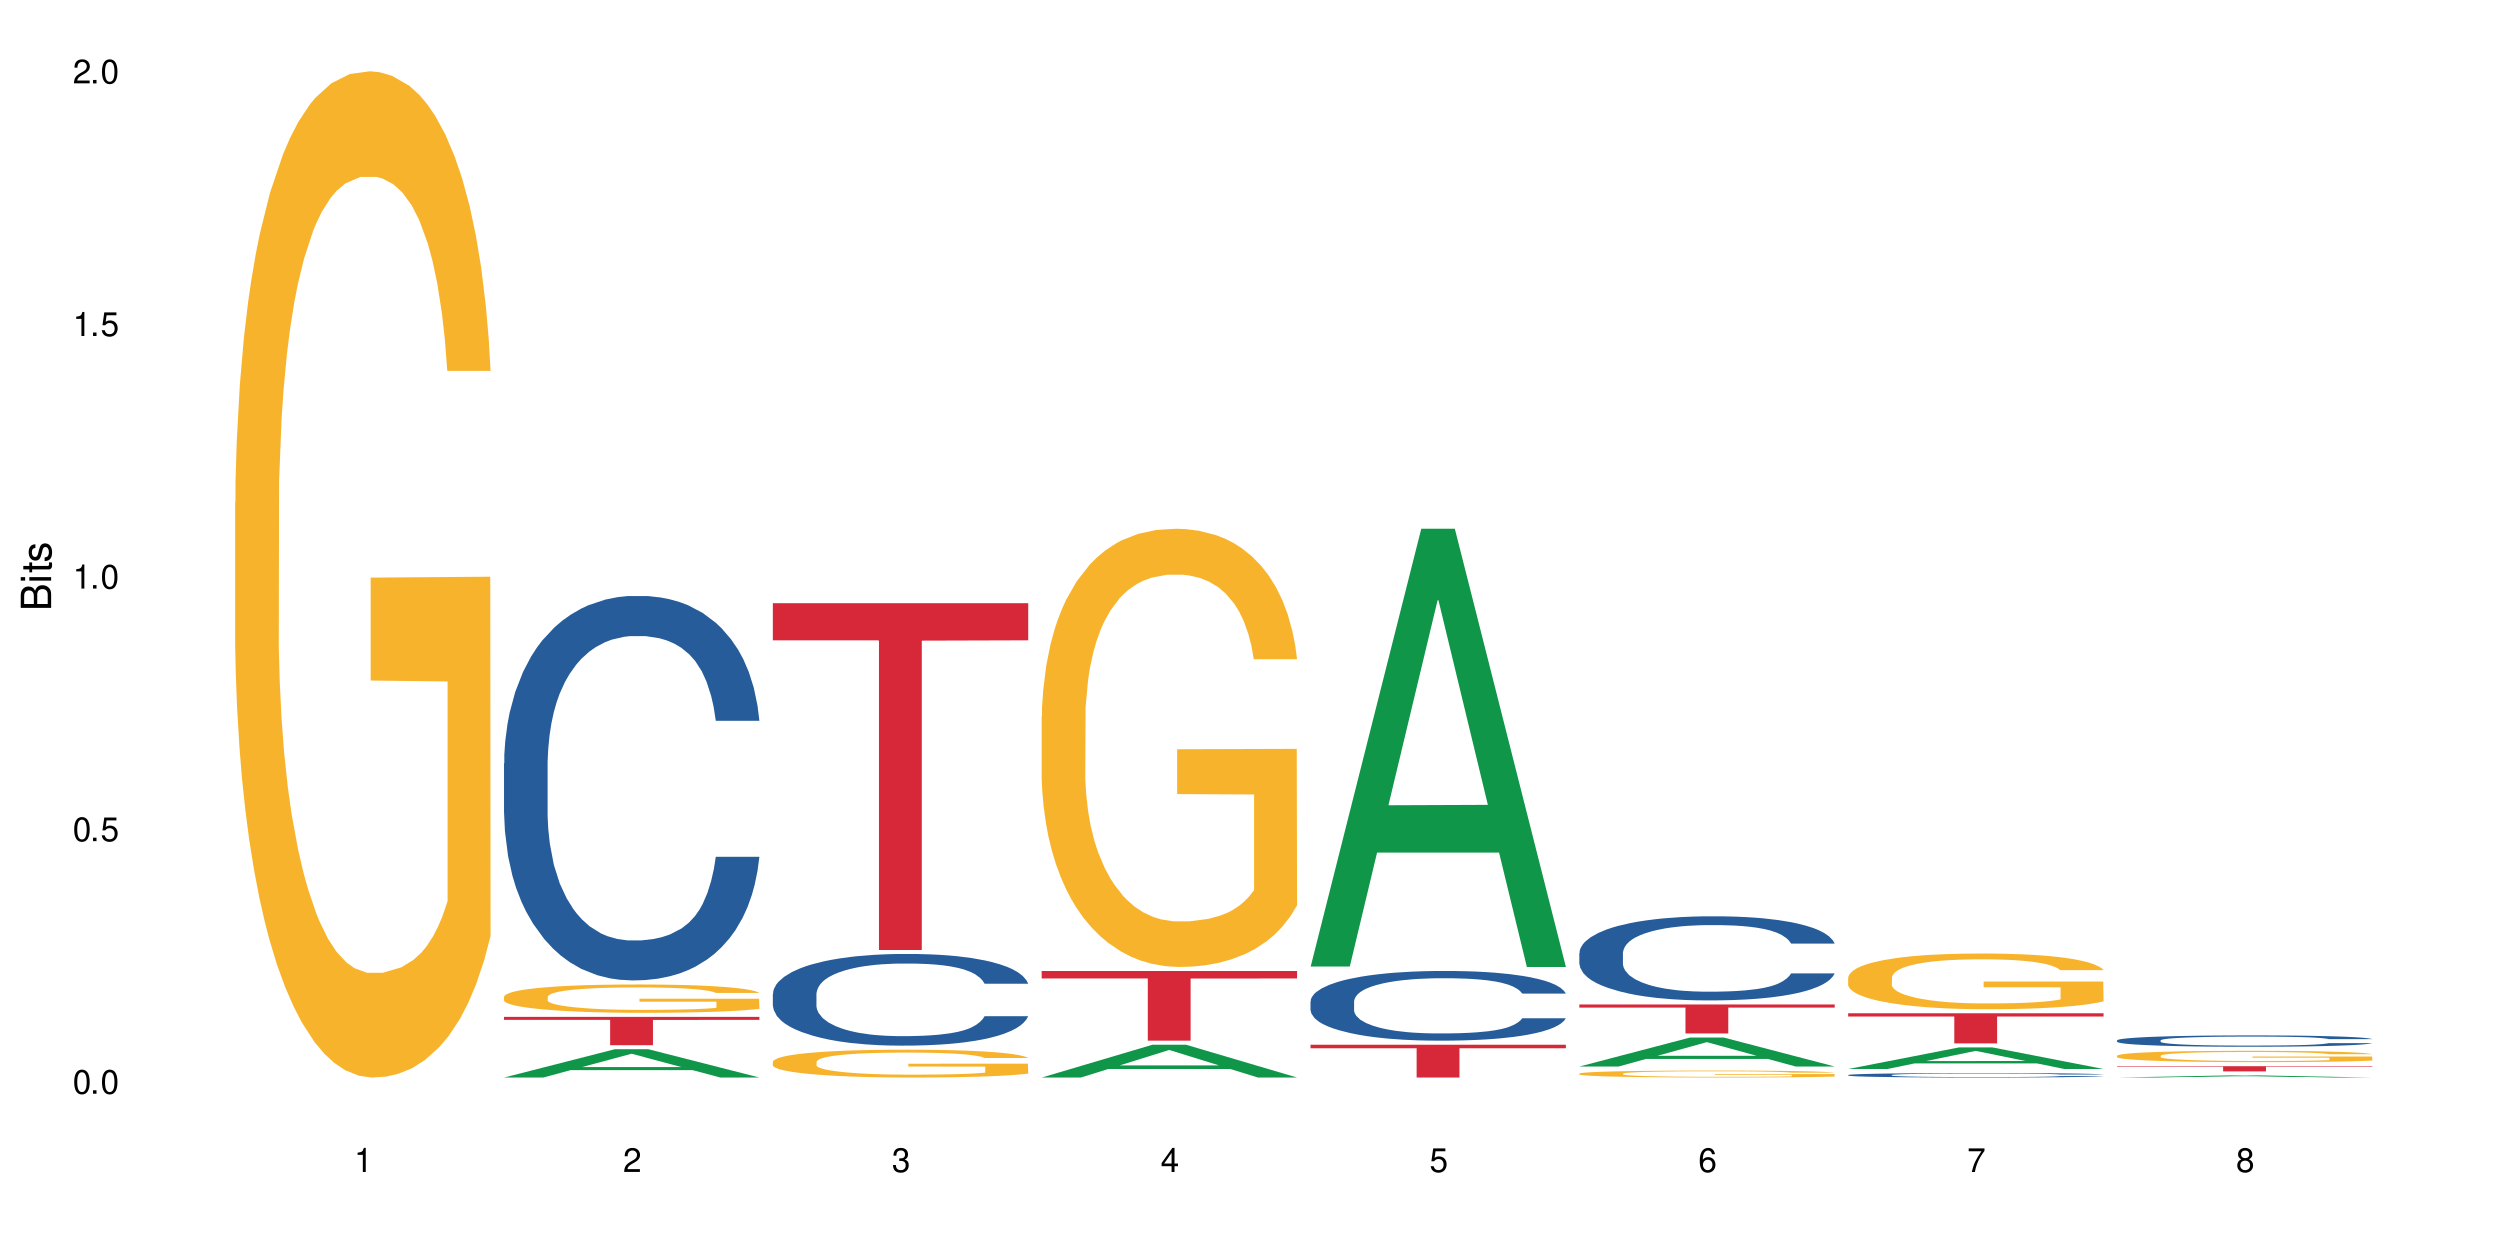 <?xml version="1.0" encoding="UTF-8"?>
<svg xmlns="http://www.w3.org/2000/svg" xmlns:xlink="http://www.w3.org/1999/xlink" width="720" height="360" viewBox="0 0 720 360">
<defs>
<g>
<g id="glyph-0-0">
</g>
<g id="glyph-0-1">
<path d="M 2.641 -6.938 C 2 -6.938 1.422 -6.656 1.078 -6.172 C 0.641 -5.562 0.406 -4.641 0.406 -3.359 C 0.406 -1.016 1.188 0.219 2.641 0.219 C 4.078 0.219 4.859 -1.016 4.859 -3.297 C 4.859 -4.641 4.656 -5.547 4.203 -6.172 C 3.844 -6.656 3.281 -6.938 2.641 -6.938 Z M 2.641 -6.188 C 3.547 -6.188 4 -5.25 4 -3.375 C 4 -1.406 3.562 -0.484 2.625 -0.484 C 1.734 -0.484 1.281 -1.438 1.281 -3.344 C 1.281 -5.25 1.734 -6.188 2.641 -6.188 Z M 2.641 -6.188 "/>
</g>
<g id="glyph-0-2">
<path d="M 1.828 -1 L 0.828 -1 L 0.828 0 L 1.828 0 Z M 1.828 -1 "/>
</g>
<g id="glyph-0-3">
<path d="M 4.562 -6.797 L 1.062 -6.797 L 0.547 -3.094 L 1.328 -3.094 C 1.719 -3.562 2.047 -3.734 2.578 -3.734 C 3.484 -3.734 4.062 -3.109 4.062 -2.094 C 4.062 -1.125 3.484 -0.531 2.578 -0.531 C 1.828 -0.531 1.375 -0.906 1.188 -1.672 L 0.328 -1.672 C 0.453 -1.109 0.547 -0.844 0.75 -0.594 C 1.125 -0.078 1.828 0.219 2.594 0.219 C 3.969 0.219 4.922 -0.781 4.922 -2.219 C 4.922 -3.562 4.031 -4.484 2.719 -4.484 C 2.25 -4.484 1.859 -4.359 1.469 -4.062 L 1.734 -5.969 L 4.562 -5.969 Z M 4.562 -6.797 "/>
</g>
<g id="glyph-0-4">
<path d="M 2.484 -4.938 L 2.484 0 L 3.328 0 L 3.328 -6.938 L 2.766 -6.938 C 2.469 -5.875 2.281 -5.734 0.984 -5.562 L 0.984 -4.938 Z M 2.484 -4.938 "/>
</g>
<g id="glyph-0-5">
<path d="M 4.859 -0.828 L 1.281 -0.828 C 1.359 -1.406 1.672 -1.781 2.5 -2.281 L 3.469 -2.828 C 4.406 -3.344 4.906 -4.062 4.906 -4.906 C 4.906 -5.484 4.672 -6.031 4.266 -6.406 C 3.859 -6.766 3.375 -6.938 2.719 -6.938 C 1.859 -6.938 1.219 -6.625 0.844 -6.031 C 0.609 -5.672 0.5 -5.234 0.484 -4.531 L 1.328 -4.531 C 1.359 -5.016 1.406 -5.281 1.531 -5.516 C 1.75 -5.938 2.188 -6.203 2.703 -6.203 C 3.469 -6.203 4.031 -5.641 4.031 -4.891 C 4.031 -4.344 3.719 -3.859 3.125 -3.516 L 2.234 -3 C 0.812 -2.172 0.406 -1.531 0.328 -0.016 L 4.859 -0.016 Z M 4.859 -0.828 "/>
</g>
<g id="glyph-0-6">
<path d="M 2.125 -3.188 L 2.578 -3.188 C 3.5 -3.188 3.984 -2.766 3.984 -1.922 C 3.984 -1.062 3.469 -0.531 2.594 -0.531 C 1.656 -0.531 1.203 -1 1.156 -2.016 L 0.312 -2.016 C 0.344 -1.453 0.438 -1.094 0.609 -0.781 C 0.953 -0.109 1.625 0.219 2.547 0.219 C 3.953 0.219 4.859 -0.625 4.859 -1.938 C 4.859 -2.828 4.516 -3.297 3.703 -3.594 C 4.344 -3.844 4.656 -4.328 4.656 -5.031 C 4.656 -6.219 3.875 -6.938 2.578 -6.938 C 1.203 -6.938 0.484 -6.172 0.453 -4.703 L 1.297 -4.703 C 1.312 -5.125 1.344 -5.359 1.453 -5.578 C 1.641 -5.969 2.062 -6.203 2.594 -6.203 C 3.344 -6.203 3.797 -5.75 3.797 -5 C 3.797 -4.516 3.609 -4.219 3.25 -4.047 C 3.016 -3.953 2.703 -3.922 2.125 -3.906 Z M 2.125 -3.188 "/>
</g>
<g id="glyph-0-7">
<path d="M 3.141 -1.672 L 3.141 0 L 3.984 0 L 3.984 -1.672 L 4.984 -1.672 L 4.984 -2.438 L 3.984 -2.438 L 3.984 -6.938 L 3.359 -6.938 L 0.266 -2.578 L 0.266 -1.672 Z M 3.141 -2.438 L 1 -2.438 L 3.141 -5.5 Z M 3.141 -2.438 "/>
</g>
<g id="glyph-0-8">
<path d="M 4.781 -5.125 C 4.609 -6.266 3.891 -6.938 2.844 -6.938 C 2.094 -6.938 1.422 -6.578 1.031 -5.953 C 0.594 -5.266 0.406 -4.422 0.406 -3.172 C 0.406 -2 0.578 -1.25 0.984 -0.641 C 1.359 -0.078 1.953 0.219 2.703 0.219 C 3.984 0.219 4.922 -0.75 4.922 -2.094 C 4.922 -3.375 4.062 -4.281 2.844 -4.281 C 2.172 -4.281 1.641 -4.031 1.281 -3.516 C 1.281 -5.234 1.828 -6.188 2.797 -6.188 C 3.391 -6.188 3.797 -5.797 3.938 -5.125 Z M 2.734 -3.531 C 3.547 -3.531 4.062 -2.953 4.062 -2.031 C 4.062 -1.156 3.484 -0.531 2.703 -0.531 C 1.922 -0.531 1.328 -1.188 1.328 -2.078 C 1.328 -2.938 1.906 -3.531 2.734 -3.531 Z M 2.734 -3.531 "/>
</g>
<g id="glyph-0-9">
<path d="M 4.984 -6.797 L 0.438 -6.797 L 0.438 -5.969 L 4.109 -5.969 C 2.5 -3.656 1.828 -2.234 1.328 0 L 2.219 0 C 2.594 -2.172 3.453 -4.047 4.984 -6.094 Z M 4.984 -6.797 "/>
</g>
<g id="glyph-0-10">
<path d="M 3.75 -3.656 C 4.469 -4.094 4.688 -4.438 4.688 -5.078 C 4.688 -6.172 3.844 -6.938 2.641 -6.938 C 1.438 -6.938 0.594 -6.172 0.594 -5.094 C 0.594 -4.438 0.812 -4.094 1.516 -3.656 C 0.734 -3.266 0.359 -2.703 0.359 -1.922 C 0.359 -0.656 1.281 0.219 2.641 0.219 C 3.984 0.219 4.922 -0.656 4.922 -1.922 C 4.922 -2.703 4.531 -3.266 3.75 -3.656 Z M 2.641 -6.188 C 3.359 -6.188 3.812 -5.75 3.812 -5.062 C 3.812 -4.406 3.344 -3.984 2.641 -3.984 C 1.922 -3.984 1.453 -4.406 1.453 -5.078 C 1.453 -5.75 1.922 -6.188 2.641 -6.188 Z M 2.641 -3.266 C 3.484 -3.266 4.062 -2.719 4.062 -1.906 C 4.062 -1.078 3.484 -0.531 2.625 -0.531 C 1.797 -0.531 1.219 -1.094 1.219 -1.906 C 1.219 -2.719 1.781 -3.266 2.641 -3.266 Z M 2.641 -3.266 "/>
</g>
<g id="glyph-1-0">
</g>
<g id="glyph-1-1">
<path d="M 0 -0.953 L 0 -4.891 C 0 -5.719 -0.234 -6.344 -0.734 -6.797 C -1.188 -7.234 -1.812 -7.469 -2.5 -7.469 C -3.547 -7.469 -4.188 -7 -4.625 -5.875 C -4.984 -6.688 -5.625 -7.094 -6.531 -7.094 C -7.172 -7.094 -7.734 -6.859 -8.141 -6.391 C -8.562 -5.922 -8.75 -5.344 -8.75 -4.5 L -8.75 -0.953 Z M -4.984 -2.062 L -7.766 -2.062 L -7.766 -4.219 C -7.766 -4.844 -7.688 -5.203 -7.453 -5.5 C -7.219 -5.812 -6.859 -5.969 -6.375 -5.969 C -5.891 -5.969 -5.531 -5.812 -5.297 -5.5 C -5.062 -5.203 -4.984 -4.844 -4.984 -4.219 Z M -0.984 -2.062 L -4 -2.062 L -4 -4.781 C -4 -5.766 -3.438 -6.359 -2.484 -6.359 C -1.547 -6.359 -0.984 -5.766 -0.984 -4.781 Z M -0.984 -2.062 "/>
</g>
<g id="glyph-1-2">
<path d="M -6.281 -1.797 L -6.281 -0.797 L 0 -0.797 L 0 -1.797 Z M -8.75 -1.797 L -8.75 -0.797 L -7.484 -0.797 L -7.484 -1.797 Z M -8.75 -1.797 "/>
</g>
<g id="glyph-1-3">
<path d="M -6.281 -3.047 L -6.281 -2.016 L -8.016 -2.016 L -8.016 -1.016 L -6.281 -1.016 L -6.281 -0.172 L -5.469 -0.172 L -5.469 -1.016 L -0.719 -1.016 C -0.078 -1.016 0.281 -1.453 0.281 -2.234 C 0.281 -2.5 0.25 -2.719 0.188 -3.047 L -0.641 -3.047 C -0.609 -2.906 -0.594 -2.766 -0.594 -2.562 C -0.594 -2.141 -0.719 -2.016 -1.156 -2.016 L -5.469 -2.016 L -5.469 -3.047 Z M -6.281 -3.047 "/>
</g>
<g id="glyph-1-4">
<path d="M -4.531 -5.25 C -5.766 -5.25 -6.469 -4.422 -6.469 -2.969 C -6.469 -1.516 -5.719 -0.562 -4.547 -0.562 C -3.562 -0.562 -3.094 -1.062 -2.734 -2.562 L -2.516 -3.484 C -2.344 -4.188 -2.094 -4.469 -1.641 -4.469 C -1.047 -4.469 -0.641 -3.875 -0.641 -3 C -0.641 -2.453 -0.797 -2 -1.062 -1.75 C -1.25 -1.594 -1.422 -1.531 -1.875 -1.469 L -1.875 -0.406 C -0.422 -0.453 0.281 -1.266 0.281 -2.922 C 0.281 -4.5 -0.5 -5.516 -1.719 -5.516 C -2.656 -5.516 -3.172 -4.984 -3.469 -3.734 L -3.703 -2.766 C -3.891 -1.953 -4.156 -1.609 -4.594 -1.609 C -5.188 -1.609 -5.547 -2.125 -5.547 -2.938 C -5.547 -3.75 -5.203 -4.172 -4.531 -4.203 Z M -4.531 -5.25 "/>
</g>
</g>
</defs>
<rect x="-72" y="-36" width="864" height="432" fill="rgb(100%, 100%, 100%)" fill-opacity="1"/>
<path fill-rule="nonzero" fill="rgb(96.863%, 70.196%, 16.863%)" fill-opacity="1" d="M 67.73 144.652 L 67.82 144.387 L 67.82 139.094 L 68.18 127.184 L 69.078 110.777 L 70.242 97.277 L 71.5 86.691 L 72.305 81.133 L 73.652 73.195 L 74.816 67.371 L 77.777 55.461 L 81.543 44.348 L 83.609 39.582 L 85.941 35.082 L 89.258 30.055 L 90.785 28.203 L 95.449 23.965 L 100.738 21.32 L 106.57 20.527 L 109.262 20.789 L 112.938 21.848 L 117.961 24.762 L 120.832 27.406 L 123.074 30.055 L 125.406 33.496 L 128.277 38.789 L 130.969 45.141 L 133.121 51.492 L 135.273 59.43 L 137.066 67.902 L 138.594 77.164 L 139.938 88.281 L 140.746 97.543 L 141.281 106.805 L 128.816 106.805 L 128.098 97.543 L 127.289 90.398 L 125.945 81.664 L 124.598 75.312 L 123.254 70.281 L 120.742 63.402 L 118.59 59.168 L 115.898 55.461 L 113.297 53.078 L 110.336 51.492 L 108.543 50.961 L 103.789 50.961 L 99.484 52.816 L 96.973 54.934 L 95.18 57.051 L 92.668 61.02 L 91.141 64.195 L 90.246 66.312 L 87.555 74.516 L 85.762 81.93 L 84.773 86.957 L 83.52 94.898 L 82.621 102.043 L 81.633 112.629 L 81.098 120.57 L 80.379 138.566 L 80.289 186.207 L 80.559 196.262 L 81.098 207.113 L 81.812 216.641 L 82.891 226.699 L 83.965 234.375 L 85.852 244.695 L 87.465 251.578 L 88.719 256.078 L 91.141 263.223 L 92.129 265.605 L 94.461 270.367 L 96.883 274.074 L 99.844 277.25 L 102.086 278.836 L 105.672 280.16 L 110.246 280.16 L 115.629 278.574 L 119.039 276.457 L 121.371 274.34 L 122.895 272.484 L 124.777 269.574 L 126.125 266.926 L 127.379 264.016 L 128.906 259.516 L 128.906 196.262 L 106.75 195.996 L 106.75 166.355 L 141.195 166.09 L 141.281 269.574 L 139.398 276.719 L 137.066 283.602 L 134.824 288.895 L 132.492 293.395 L 129.176 298.422 L 126.484 301.598 L 122.355 305.305 L 118.59 307.688 L 114.645 309.273 L 111.145 310.066 L 107.02 310.332 L 103.34 309.805 L 99.395 308.215 L 96.254 306.098 L 93.383 303.453 L 90.516 300.012 L 86.926 294.453 L 84.594 289.953 L 82.172 284.395 L 79.75 277.777 L 77.598 270.633 L 76.164 265.074 L 74.727 258.723 L 73.203 250.781 L 71.766 241.785 L 70.691 233.578 L 69.703 224.316 L 68.988 215.582 L 68.27 203.672 L 67.91 194.145 L 67.73 185.941 Z M 67.73 144.652 "/>
<path fill-rule="nonzero" fill="rgb(6.275%, 58.824%, 28.235%)" fill-opacity="1" d="M 145.156 310.324 L 145.234 310.316 L 177.059 302.176 L 186.723 302.176 L 218.707 310.332 L 207.469 310.332 L 199.453 308.203 L 164.328 308.203 L 156.469 310.324 L 145.156 310.324 L 167.707 307.32 L 196.23 307.316 L 182.008 303.508 L 181.852 303.5 L 181.695 303.523 L 167.629 307.316 L 167.707 307.32 Z M 145.156 310.324 "/>
<path fill-rule="nonzero" fill="rgb(14.51%, 36.078%, 60%)" fill-opacity="1" d="M 145.156 219.836 L 145.242 219.734 L 145.242 217.309 L 145.512 213.461 L 146.141 208.605 L 146.77 205.266 L 148.383 199.297 L 150.625 193.527 L 152.957 189.078 L 154.664 186.445 L 156.188 184.422 L 159.684 180.68 L 161.93 178.758 L 164.352 177.035 L 167.309 175.316 L 169.461 174.305 L 174.305 172.684 L 177.895 171.977 L 180.676 171.672 L 186.684 171.672 L 190.273 172.078 L 192.875 172.586 L 195.742 173.395 L 198.164 174.305 L 202.383 176.531 L 206.148 179.363 L 207.852 180.98 L 210.543 184.117 L 212.605 187.156 L 214.043 189.785 L 215.656 193.527 L 217.094 198.082 L 218.168 203.242 L 218.707 207.594 L 206.148 207.594 L 205.52 203.547 L 204.805 200.41 L 203.457 196.262 L 202.113 193.328 L 200.23 190.391 L 198.523 188.469 L 196.191 186.547 L 194.129 185.332 L 191.977 184.422 L 189.914 183.816 L 185.969 183.207 L 181.391 183.207 L 179.688 183.41 L 176.191 184.219 L 174.305 184.93 L 171.613 186.344 L 169.73 187.66 L 167.488 189.684 L 165.965 191.402 L 164.082 194.035 L 162.734 196.363 L 161.211 199.703 L 160.312 202.23 L 159.508 205.062 L 158.789 208.402 L 158.25 211.945 L 157.891 215.688 L 157.711 219.332 L 157.711 235.016 L 157.891 238.656 L 158.34 242.906 L 159.508 249.078 L 161.211 254.441 L 163.184 258.691 L 165.066 261.727 L 166.145 263.145 L 167.578 264.762 L 169.82 266.785 L 173.051 268.809 L 174.934 269.617 L 177.805 270.43 L 180.766 270.832 L 184.711 270.832 L 188.211 270.43 L 190.543 269.922 L 192.965 269.113 L 196.281 267.395 L 198.344 265.773 L 200.141 263.852 L 201.484 261.93 L 202.383 260.309 L 203.727 257.172 L 204.805 253.734 L 205.609 250.191 L 206.148 246.75 L 218.707 246.75 L 218.168 250.797 L 217.359 254.746 L 216.555 257.68 L 215.297 261.219 L 213.863 264.355 L 211.801 267.898 L 210.094 270.227 L 207.852 272.754 L 205.789 274.68 L 203.547 276.398 L 200.23 278.422 L 198.074 279.434 L 195.742 280.344 L 192.965 281.152 L 189.465 281.863 L 185.699 282.266 L 182.199 282.367 L 178.434 282.164 L 175.652 281.762 L 171.973 280.852 L 167.398 279.027 L 164.082 277.105 L 161.48 275.184 L 159.238 273.16 L 156.727 270.43 L 153.496 265.977 L 151.523 262.535 L 150.176 259.703 L 148.652 255.758 L 147.574 252.215 L 146.32 246.551 L 145.422 239.363 L 145.156 233.801 Z M 145.156 219.836 "/>
<path fill-rule="nonzero" fill="rgb(96.863%, 70.196%, 16.863%)" fill-opacity="1" d="M 145.156 287.027 L 145.242 287.02 L 145.242 286.871 L 145.602 286.535 L 146.5 286.07 L 147.664 285.691 L 148.922 285.395 L 149.73 285.238 L 151.074 285.016 L 152.242 284.852 L 155.199 284.516 L 158.969 284.203 L 161.031 284.066 L 163.363 283.941 L 166.684 283.801 L 168.207 283.746 L 172.871 283.629 L 178.164 283.555 L 183.992 283.531 L 186.684 283.539 L 190.363 283.57 L 195.387 283.652 L 198.254 283.727 L 200.496 283.801 L 202.828 283.898 L 205.699 284.047 L 208.391 284.227 L 210.543 284.402 L 212.695 284.625 L 214.492 284.867 L 216.016 285.125 L 217.359 285.438 L 218.168 285.699 L 218.707 285.961 L 206.238 285.961 L 205.52 285.699 L 204.715 285.5 L 203.367 285.254 L 202.023 285.074 L 200.676 284.934 L 198.164 284.738 L 196.012 284.621 L 193.32 284.516 L 190.723 284.449 L 187.762 284.402 L 185.969 284.387 L 181.211 284.387 L 176.906 284.441 L 174.395 284.5 L 172.602 284.559 L 170.09 284.672 L 168.566 284.762 L 167.668 284.82 L 164.977 285.051 L 163.184 285.262 L 162.195 285.402 L 160.941 285.625 L 160.043 285.828 L 159.059 286.125 L 158.52 286.348 L 157.801 286.855 L 157.711 288.195 L 157.98 288.477 L 158.52 288.785 L 159.238 289.051 L 160.312 289.336 L 161.391 289.551 L 163.273 289.844 L 164.887 290.035 L 166.145 290.164 L 168.566 290.363 L 169.551 290.43 L 171.883 290.566 L 174.305 290.668 L 177.266 290.758 L 179.508 290.805 L 183.098 290.84 L 187.672 290.84 L 193.055 290.797 L 196.461 290.734 L 198.793 290.676 L 200.32 290.625 L 202.203 290.543 L 203.547 290.469 L 204.805 290.387 L 206.328 290.258 L 206.328 288.477 L 184.172 288.473 L 184.172 287.637 L 218.617 287.629 L 218.707 290.543 L 216.824 290.742 L 214.492 290.938 L 212.25 291.086 L 209.918 291.211 L 206.598 291.355 L 203.906 291.445 L 199.781 291.547 L 196.012 291.613 L 192.066 291.66 L 188.566 291.684 L 184.441 291.688 L 180.766 291.676 L 176.816 291.629 L 173.68 291.57 L 170.809 291.496 L 167.938 291.398 L 164.352 291.242 L 162.016 291.117 L 159.594 290.961 L 157.172 290.773 L 155.02 290.57 L 153.586 290.414 L 152.152 290.238 L 150.625 290.012 L 149.191 289.762 L 148.113 289.527 L 147.129 289.27 L 146.41 289.023 L 145.691 288.688 L 145.332 288.418 L 145.156 288.188 Z M 145.156 287.027 "/>
<path fill-rule="nonzero" fill="rgb(83.922%, 15.686%, 22.353%)" fill-opacity="1" d="M 145.156 292.852 L 218.707 292.852 L 218.707 293.727 L 188.051 293.734 L 188.051 301.012 L 175.719 301.012 L 175.719 293.742 L 175.539 293.727 L 145.156 293.727 Z M 145.156 292.852 "/>
<path fill-rule="nonzero" fill="rgb(14.51%, 36.078%, 60%)" fill-opacity="1" d="M 222.578 286.238 L 222.668 286.215 L 222.668 285.637 L 222.938 284.719 L 223.562 283.562 L 224.191 282.766 L 225.809 281.34 L 228.051 279.965 L 230.383 278.906 L 232.086 278.277 L 233.609 277.797 L 237.109 276.902 L 239.352 276.445 L 241.773 276.035 L 244.734 275.625 L 246.887 275.383 L 251.73 274.996 L 255.316 274.828 L 258.098 274.754 L 264.109 274.754 L 267.695 274.852 L 270.297 274.973 L 273.168 275.164 L 275.59 275.383 L 279.805 275.914 L 283.57 276.59 L 285.277 276.977 L 287.969 277.723 L 290.031 278.445 L 291.465 279.074 L 293.082 279.965 L 294.516 281.051 L 295.59 282.281 L 296.129 283.32 L 283.57 283.32 L 282.945 282.355 L 282.227 281.605 L 280.883 280.617 L 279.535 279.918 L 277.652 279.219 L 275.949 278.762 L 273.617 278.301 L 271.551 278.012 L 269.398 277.797 L 267.336 277.652 L 263.391 277.508 L 258.816 277.508 L 257.109 277.555 L 253.613 277.746 L 251.73 277.914 L 249.039 278.254 L 247.156 278.566 L 244.914 279.051 L 243.387 279.461 L 241.504 280.086 L 240.16 280.641 L 238.633 281.438 L 237.738 282.043 L 236.93 282.715 L 236.211 283.512 L 235.672 284.355 L 235.316 285.25 L 235.137 286.117 L 235.137 289.855 L 235.316 290.727 L 235.762 291.738 L 236.93 293.211 L 238.633 294.488 L 240.605 295.504 L 242.492 296.227 L 243.566 296.562 L 245.004 296.949 L 247.246 297.434 L 250.473 297.914 L 252.355 298.109 L 255.227 298.301 L 258.188 298.398 L 262.133 298.398 L 265.633 298.301 L 267.965 298.18 L 270.387 297.988 L 273.707 297.578 L 275.77 297.191 L 277.562 296.734 L 278.906 296.273 L 279.805 295.887 L 281.148 295.141 L 282.227 294.32 L 283.035 293.477 L 283.57 292.656 L 296.129 292.656 L 295.59 293.621 L 294.785 294.562 L 293.977 295.262 L 292.723 296.105 L 291.285 296.852 L 289.223 297.699 L 287.52 298.254 L 285.277 298.855 L 283.215 299.312 L 280.973 299.723 L 277.652 300.207 L 275.5 300.449 L 273.168 300.664 L 270.387 300.859 L 266.887 301.027 L 263.121 301.125 L 259.621 301.148 L 255.855 301.098 L 253.074 301.004 L 249.398 300.785 L 244.824 300.352 L 241.504 299.895 L 238.902 299.434 L 236.66 298.953 L 234.148 298.301 L 230.918 297.238 L 228.945 296.418 L 227.602 295.742 L 226.074 294.801 L 225 293.957 L 223.742 292.609 L 222.848 290.895 L 222.578 289.566 Z M 222.578 286.238 "/>
<path fill-rule="nonzero" fill="rgb(96.863%, 70.196%, 16.863%)" fill-opacity="1" d="M 222.578 305.746 L 222.668 305.738 L 222.668 305.594 L 223.027 305.262 L 223.922 304.809 L 225.09 304.434 L 226.344 304.141 L 227.152 303.988 L 228.496 303.77 L 229.664 303.609 L 232.625 303.277 L 236.391 302.969 L 238.453 302.84 L 240.785 302.715 L 244.105 302.574 L 245.629 302.523 L 250.293 302.406 L 255.586 302.332 L 261.418 302.312 L 264.109 302.32 L 267.785 302.348 L 272.809 302.43 L 275.68 302.5 L 277.922 302.574 L 280.254 302.672 L 283.125 302.816 L 285.816 302.992 L 287.969 303.168 L 290.121 303.387 L 291.914 303.621 L 293.438 303.879 L 294.785 304.188 L 295.59 304.441 L 296.129 304.699 L 283.66 304.699 L 282.945 304.441 L 282.137 304.246 L 280.793 304.004 L 279.445 303.828 L 278.102 303.688 L 275.59 303.496 L 273.438 303.379 L 270.746 303.277 L 268.145 303.211 L 265.184 303.168 L 263.391 303.152 L 258.637 303.152 L 254.332 303.203 L 251.82 303.262 L 250.023 303.32 L 247.512 303.434 L 245.988 303.52 L 245.094 303.578 L 242.402 303.805 L 240.605 304.012 L 239.621 304.148 L 238.363 304.371 L 237.469 304.566 L 236.48 304.859 L 235.941 305.082 L 235.227 305.578 L 235.137 306.898 L 235.406 307.176 L 235.941 307.477 L 236.66 307.738 L 237.738 308.02 L 238.812 308.23 L 240.695 308.516 L 242.312 308.707 L 243.566 308.832 L 245.988 309.027 L 246.977 309.094 L 249.309 309.227 L 251.73 309.328 L 254.691 309.418 L 256.934 309.461 L 260.52 309.496 L 265.094 309.496 L 270.477 309.453 L 273.887 309.395 L 276.219 309.336 L 277.742 309.285 L 279.625 309.203 L 280.973 309.133 L 282.227 309.051 L 283.75 308.926 L 283.75 307.176 L 261.598 307.168 L 261.598 306.348 L 296.039 306.34 L 296.129 309.203 L 294.246 309.402 L 291.914 309.594 L 289.672 309.738 L 287.34 309.863 L 284.02 310.004 L 281.328 310.09 L 277.203 310.191 L 273.438 310.258 L 269.488 310.305 L 265.992 310.324 L 261.867 310.332 L 258.188 310.316 L 254.242 310.273 L 251.102 310.215 L 248.23 310.141 L 245.359 310.047 L 241.773 309.895 L 239.441 309.77 L 237.02 309.613 L 234.598 309.43 L 232.445 309.234 L 231.008 309.078 L 229.574 308.902 L 228.051 308.684 L 226.613 308.434 L 225.539 308.207 L 224.551 307.953 L 223.832 307.711 L 223.117 307.379 L 222.758 307.117 L 222.578 306.891 Z M 222.578 305.746 "/>
<path fill-rule="nonzero" fill="rgb(83.922%, 15.686%, 22.353%)" fill-opacity="1" d="M 222.578 173.719 L 296.129 173.719 L 296.129 184.41 L 265.477 184.504 L 265.477 273.594 L 253.141 273.594 L 253.141 184.598 L 252.965 184.41 L 222.578 184.41 Z M 222.578 173.719 "/>
<path fill-rule="nonzero" fill="rgb(6.275%, 58.824%, 28.235%)" fill-opacity="1" d="M 300 310.324 L 300.078 310.316 L 331.906 300.883 L 341.57 300.883 L 373.555 310.332 L 362.316 310.332 L 354.301 307.867 L 319.176 307.867 L 311.316 310.324 L 300 310.324 L 322.555 306.844 L 351.078 306.836 L 336.855 302.426 L 336.699 302.418 L 336.543 302.445 L 322.477 306.836 L 322.555 306.844 Z M 300 310.324 "/>
<path fill-rule="nonzero" fill="rgb(96.863%, 70.196%, 16.863%)" fill-opacity="1" d="M 300 206.332 L 300.09 206.219 L 300.09 203.914 L 300.449 198.727 L 301.348 191.582 L 302.512 185.703 L 303.77 181.09 L 304.574 178.672 L 305.922 175.211 L 307.086 172.676 L 310.047 167.492 L 313.816 162.648 L 315.879 160.574 L 318.211 158.613 L 321.527 156.426 L 323.055 155.617 L 327.719 153.773 L 333.012 152.621 L 338.84 152.277 L 341.531 152.391 L 345.207 152.852 L 350.23 154.121 L 353.102 155.273 L 355.344 156.426 L 357.676 157.922 L 360.547 160.23 L 363.238 162.996 L 365.391 165.762 L 367.543 169.219 L 369.336 172.906 L 370.863 176.941 L 372.207 181.781 L 373.016 185.816 L 373.555 189.852 L 361.086 189.852 L 360.367 185.816 L 359.559 182.703 L 358.215 178.902 L 356.871 176.137 L 355.523 173.945 L 353.012 170.949 L 350.859 169.105 L 348.168 167.492 L 345.566 166.453 L 342.609 165.762 L 340.812 165.531 L 336.059 165.531 L 331.754 166.336 L 329.242 167.258 L 327.449 168.184 L 324.938 169.91 L 323.414 171.293 L 322.516 172.215 L 319.824 175.789 L 318.031 179.016 L 317.043 181.207 L 315.789 184.664 L 314.891 187.777 L 313.902 192.387 L 313.367 195.844 L 312.648 203.684 L 312.559 224.43 L 312.828 228.809 L 313.367 233.535 L 314.082 237.684 L 315.16 242.066 L 316.234 245.406 L 318.121 249.902 L 319.734 252.898 L 320.992 254.859 L 323.414 257.973 L 324.398 259.008 L 326.73 261.082 L 329.152 262.699 L 332.113 264.082 L 334.355 264.773 L 337.941 265.348 L 342.52 265.348 L 347.898 264.656 L 351.309 263.734 L 353.641 262.812 L 355.164 262.004 L 357.047 260.738 L 358.395 259.586 L 359.648 258.316 L 361.176 256.359 L 361.176 228.809 L 339.02 228.695 L 339.02 215.785 L 373.465 215.672 L 373.555 260.738 L 371.668 263.852 L 369.336 266.848 L 367.094 269.152 L 364.762 271.113 L 361.445 273.301 L 358.754 274.684 L 354.629 276.297 L 350.859 277.336 L 346.914 278.027 L 343.414 278.371 L 339.289 278.488 L 335.609 278.258 L 331.664 277.566 L 328.523 276.645 L 325.656 275.492 L 322.785 273.992 L 319.195 271.574 L 316.863 269.613 L 314.441 267.191 L 312.02 264.312 L 309.867 261.199 L 308.434 258.777 L 306.996 256.012 L 305.473 252.555 L 304.039 248.637 L 302.961 245.062 L 301.973 241.027 L 301.258 237.223 L 300.539 232.039 L 300.18 227.887 L 300 224.316 Z M 300 206.332 "/>
<path fill-rule="nonzero" fill="rgb(83.922%, 15.686%, 22.353%)" fill-opacity="1" d="M 300 279.652 L 373.555 279.652 L 373.555 281.801 L 342.898 281.82 L 342.898 299.719 L 330.566 299.719 L 330.566 281.836 L 330.387 281.801 L 300 281.801 Z M 300 279.652 "/>
<path fill-rule="nonzero" fill="rgb(6.275%, 58.824%, 28.235%)" fill-opacity="1" d="M 377.426 278.371 L 377.504 278.25 L 409.328 152.277 L 418.992 152.277 L 450.977 278.488 L 439.738 278.488 L 431.723 245.543 L 396.598 245.543 L 388.738 278.371 L 377.426 278.371 L 399.977 231.914 L 428.504 231.797 L 414.277 172.895 L 414.121 172.777 L 413.965 173.133 L 399.898 231.797 L 399.977 231.914 Z M 377.426 278.371 "/>
<path fill-rule="nonzero" fill="rgb(14.51%, 36.078%, 60%)" fill-opacity="1" d="M 377.426 288.383 L 377.516 288.363 L 377.516 287.926 L 377.781 287.227 L 378.41 286.348 L 379.039 285.742 L 380.652 284.66 L 382.895 283.613 L 385.227 282.809 L 386.934 282.328 L 388.457 281.965 L 391.957 281.285 L 394.199 280.938 L 396.621 280.625 L 399.578 280.312 L 401.734 280.129 L 406.574 279.836 L 410.164 279.707 L 412.945 279.652 L 418.953 279.652 L 422.543 279.727 L 425.145 279.816 L 428.016 279.965 L 430.438 280.129 L 434.652 280.531 L 438.418 281.047 L 440.125 281.34 L 442.812 281.906 L 444.879 282.457 L 446.312 282.934 L 447.926 283.613 L 449.363 284.438 L 450.438 285.375 L 450.977 286.164 L 438.418 286.164 L 437.789 285.43 L 437.074 284.859 L 435.727 284.109 L 434.383 283.578 L 432.5 283.047 L 430.793 282.695 L 428.461 282.348 L 426.398 282.129 L 424.246 281.965 L 422.184 281.852 L 418.238 281.742 L 413.664 281.742 L 411.957 281.781 L 408.461 281.926 L 406.574 282.055 L 403.887 282.312 L 402 282.551 L 399.758 282.918 L 398.234 283.23 L 396.352 283.707 L 395.004 284.129 L 393.48 284.734 L 392.582 285.191 L 391.777 285.703 L 391.059 286.309 L 390.52 286.953 L 390.16 287.629 L 389.98 288.289 L 389.98 291.133 L 390.16 291.793 L 390.609 292.566 L 391.777 293.684 L 393.48 294.656 L 395.453 295.426 L 397.336 295.977 L 398.414 296.234 L 399.848 296.527 L 402.09 296.895 L 405.32 297.262 L 407.203 297.406 L 410.074 297.555 L 413.035 297.625 L 416.98 297.625 L 420.48 297.555 L 422.812 297.461 L 425.234 297.316 L 428.551 297.004 L 430.613 296.711 L 432.41 296.359 L 433.754 296.012 L 434.652 295.719 L 435.996 295.152 L 437.074 294.527 L 437.879 293.887 L 438.418 293.262 L 450.977 293.262 L 450.438 293.996 L 449.633 294.711 L 448.824 295.242 L 447.566 295.883 L 446.133 296.453 L 444.07 297.094 L 442.367 297.516 L 440.125 297.977 L 438.059 298.324 L 435.816 298.637 L 432.5 299.004 L 430.348 299.188 L 428.016 299.352 L 425.234 299.496 L 421.734 299.625 L 417.969 299.699 L 414.469 299.719 L 410.703 299.68 L 407.922 299.609 L 404.242 299.441 L 399.668 299.113 L 396.352 298.766 L 393.75 298.414 L 391.508 298.047 L 388.996 297.555 L 385.766 296.746 L 383.793 296.121 L 382.449 295.609 L 380.922 294.895 L 379.848 294.254 L 378.59 293.227 L 377.695 291.922 L 377.426 290.914 Z M 377.426 288.383 "/>
<path fill-rule="nonzero" fill="rgb(83.922%, 15.686%, 22.353%)" fill-opacity="1" d="M 377.426 300.883 L 450.977 300.883 L 450.977 301.895 L 420.324 301.902 L 420.324 310.332 L 407.988 310.332 L 407.988 301.91 L 407.809 301.895 L 377.426 301.895 Z M 377.426 300.883 "/>
<path fill-rule="nonzero" fill="rgb(6.275%, 58.824%, 28.235%)" fill-opacity="1" d="M 454.848 307.152 L 454.926 307.145 L 486.75 298.805 L 496.418 298.805 L 528.398 307.16 L 517.164 307.16 L 509.148 304.98 L 474.023 304.98 L 466.164 307.152 L 454.848 307.152 L 477.402 304.078 L 505.926 304.07 L 491.703 300.172 L 491.547 300.164 L 491.387 300.188 L 477.32 304.07 L 477.402 304.078 Z M 454.848 307.152 "/>
<path fill-rule="nonzero" fill="rgb(14.51%, 36.078%, 60%)" fill-opacity="1" d="M 454.848 274.445 L 454.938 274.422 L 454.938 273.891 L 455.207 273.051 L 455.836 271.988 L 456.461 271.258 L 458.078 269.953 L 460.32 268.691 L 462.652 267.715 L 464.355 267.141 L 465.879 266.699 L 469.379 265.879 L 471.621 265.457 L 474.043 265.082 L 477.004 264.707 L 479.156 264.484 L 484 264.129 L 487.586 263.977 L 490.367 263.91 L 496.379 263.91 L 499.965 263.996 L 502.566 264.109 L 505.438 264.285 L 507.859 264.484 L 512.074 264.973 L 515.844 265.59 L 517.547 265.945 L 520.238 266.633 L 522.301 267.297 L 523.734 267.871 L 525.352 268.691 L 526.785 269.688 L 527.863 270.816 L 528.398 271.766 L 515.844 271.766 L 515.215 270.883 L 514.496 270.195 L 513.152 269.289 L 511.805 268.645 L 509.922 268.004 L 508.219 267.582 L 505.887 267.164 L 503.824 266.898 L 501.672 266.699 L 499.605 266.566 L 495.66 266.434 L 491.086 266.434 L 489.383 266.477 L 485.883 266.652 L 484 266.809 L 481.309 267.117 L 479.426 267.406 L 477.184 267.848 L 475.656 268.227 L 473.773 268.801 L 472.43 269.309 L 470.902 270.039 L 470.008 270.594 L 469.199 271.215 L 468.48 271.945 L 467.945 272.719 L 467.586 273.539 L 467.406 274.336 L 467.406 277.766 L 467.586 278.562 L 468.035 279.492 L 469.199 280.844 L 470.902 282.016 L 472.879 282.945 L 474.762 283.609 L 475.836 283.918 L 477.273 284.273 L 479.516 284.715 L 482.742 285.16 L 484.629 285.336 L 487.496 285.512 L 490.457 285.602 L 494.406 285.602 L 497.902 285.512 L 500.234 285.402 L 502.656 285.227 L 505.977 284.848 L 508.039 284.496 L 509.832 284.074 L 511.18 283.652 L 512.074 283.301 L 513.422 282.613 L 514.496 281.859 L 515.305 281.086 L 515.844 280.332 L 528.398 280.332 L 527.863 281.219 L 527.055 282.082 L 526.246 282.723 L 524.992 283.5 L 523.555 284.184 L 521.492 284.961 L 519.789 285.469 L 517.547 286.023 L 515.484 286.441 L 513.242 286.82 L 509.922 287.262 L 507.77 287.484 L 505.438 287.684 L 502.656 287.859 L 499.16 288.016 L 495.391 288.102 L 491.895 288.125 L 488.125 288.082 L 485.344 287.992 L 481.668 287.793 L 477.094 287.395 L 473.773 286.973 L 471.172 286.555 L 468.93 286.109 L 466.418 285.512 L 463.191 284.539 L 461.215 283.785 L 459.871 283.168 L 458.348 282.305 L 457.27 281.527 L 456.016 280.289 L 455.117 278.719 L 454.848 277.5 Z M 454.848 274.445 "/>
<path fill-rule="nonzero" fill="rgb(96.863%, 70.196%, 16.863%)" fill-opacity="1" d="M 454.848 309.184 L 454.938 309.184 L 454.938 309.145 L 455.297 309.062 L 456.191 308.949 L 457.359 308.855 L 458.613 308.781 L 459.422 308.742 L 460.77 308.688 L 461.934 308.648 L 464.895 308.566 L 468.66 308.488 L 470.723 308.457 L 473.055 308.426 L 476.375 308.391 L 477.898 308.379 L 482.562 308.348 L 487.855 308.328 L 493.688 308.324 L 496.379 308.324 L 500.055 308.332 L 505.078 308.352 L 507.949 308.371 L 510.191 308.391 L 512.523 308.414 L 515.395 308.449 L 518.086 308.496 L 520.238 308.539 L 522.391 308.594 L 524.184 308.652 L 525.711 308.715 L 527.055 308.793 L 527.863 308.859 L 528.398 308.922 L 515.934 308.922 L 515.215 308.859 L 514.406 308.809 L 513.062 308.746 L 511.715 308.703 L 510.371 308.668 L 507.859 308.621 L 505.707 308.59 L 503.016 308.566 L 500.414 308.551 L 497.453 308.539 L 495.66 308.535 L 490.906 308.535 L 486.602 308.547 L 484.09 308.562 L 482.297 308.578 L 479.785 308.605 L 478.258 308.625 L 477.363 308.641 L 474.672 308.699 L 472.879 308.75 L 471.891 308.785 L 470.633 308.84 L 469.738 308.891 L 468.75 308.961 L 468.211 309.016 L 467.496 309.141 L 467.406 309.473 L 467.676 309.543 L 468.211 309.617 L 468.93 309.684 L 470.008 309.754 L 471.082 309.805 L 472.965 309.879 L 474.582 309.926 L 475.836 309.957 L 478.258 310.008 L 479.246 310.023 L 481.578 310.055 L 484 310.082 L 486.961 310.102 L 489.203 310.113 L 492.789 310.125 L 497.363 310.125 L 502.746 310.113 L 506.156 310.098 L 508.488 310.082 L 510.012 310.07 L 511.895 310.051 L 513.242 310.031 L 514.496 310.012 L 516.023 309.98 L 516.023 309.543 L 493.867 309.539 L 493.867 309.336 L 528.309 309.332 L 528.398 310.051 L 526.516 310.098 L 524.184 310.148 L 521.941 310.184 L 519.609 310.215 L 516.289 310.25 L 513.602 310.273 L 509.473 310.297 L 505.707 310.312 L 501.758 310.324 L 498.262 310.332 L 494.137 310.332 L 490.457 310.328 L 486.512 310.316 L 483.371 310.305 L 480.5 310.285 L 477.633 310.262 L 474.043 310.223 L 471.711 310.191 L 469.289 310.152 L 466.867 310.105 L 464.715 310.059 L 463.281 310.02 L 461.844 309.977 L 460.32 309.918 L 458.883 309.855 L 457.809 309.801 L 456.82 309.734 L 456.102 309.676 L 455.387 309.594 L 455.027 309.527 L 454.848 309.469 Z M 454.848 309.184 "/>
<path fill-rule="nonzero" fill="rgb(83.922%, 15.686%, 22.353%)" fill-opacity="1" d="M 454.848 289.289 L 528.398 289.289 L 528.398 290.184 L 497.746 290.191 L 497.746 297.641 L 485.414 297.641 L 485.414 290.199 L 485.234 290.184 L 454.848 290.184 Z M 454.848 289.289 "/>
<path fill-rule="nonzero" fill="rgb(6.275%, 58.824%, 28.235%)" fill-opacity="1" d="M 532.27 307.867 L 532.352 307.863 L 564.176 301.66 L 573.84 301.66 L 605.824 307.875 L 594.586 307.875 L 586.57 306.25 L 551.445 306.25 L 543.586 307.867 L 532.27 307.867 L 554.824 305.582 L 583.348 305.574 L 569.125 302.676 L 568.969 302.668 L 568.812 302.688 L 554.746 305.574 L 554.824 305.582 Z M 532.27 307.867 "/>
<path fill-rule="nonzero" fill="rgb(14.51%, 36.078%, 60%)" fill-opacity="1" d="M 532.27 309.602 L 532.359 309.602 L 532.359 309.57 L 532.629 309.527 L 533.258 309.469 L 533.887 309.43 L 535.5 309.359 L 537.742 309.293 L 540.074 309.242 L 541.777 309.211 L 543.305 309.188 L 546.801 309.145 L 549.043 309.121 L 551.465 309.102 L 554.426 309.078 L 556.578 309.066 L 561.422 309.051 L 565.012 309.039 L 573.801 309.039 L 577.391 309.043 L 579.992 309.047 L 582.859 309.059 L 585.281 309.066 L 589.5 309.094 L 593.266 309.129 L 594.969 309.145 L 597.66 309.184 L 599.723 309.219 L 601.16 309.25 L 602.773 309.293 L 604.207 309.348 L 605.285 309.406 L 605.824 309.457 L 593.266 309.457 L 592.637 309.41 L 591.922 309.375 L 590.574 309.324 L 589.23 309.289 L 587.344 309.258 L 585.641 309.234 L 583.309 309.211 L 581.246 309.195 L 579.094 309.188 L 577.031 309.18 L 573.082 309.172 L 568.508 309.172 L 566.805 309.176 L 563.305 309.184 L 561.422 309.191 L 558.73 309.207 L 556.848 309.223 L 554.605 309.246 L 553.082 309.27 L 551.199 309.301 L 549.852 309.324 L 548.328 309.363 L 547.43 309.395 L 546.621 309.43 L 545.906 309.469 L 545.367 309.508 L 545.008 309.551 L 544.828 309.594 L 544.828 309.777 L 545.008 309.82 L 545.457 309.871 L 546.621 309.941 L 548.328 310.004 L 550.301 310.055 L 552.184 310.09 L 553.262 310.109 L 554.695 310.125 L 556.938 310.148 L 560.168 310.172 L 562.051 310.184 L 564.922 310.191 L 567.883 310.199 L 571.828 310.199 L 575.324 310.191 L 577.656 310.188 L 580.078 310.176 L 583.398 310.156 L 585.461 310.137 L 587.254 310.117 L 588.602 310.094 L 589.5 310.074 L 590.844 310.039 L 591.922 309.996 L 592.727 309.957 L 593.266 309.914 L 605.824 309.914 L 605.285 309.965 L 604.477 310.008 L 603.672 310.043 L 602.414 310.086 L 600.98 310.121 L 598.918 310.164 L 597.211 310.191 L 594.969 310.219 L 592.906 310.242 L 590.664 310.262 L 587.344 310.285 L 585.191 310.297 L 582.859 310.309 L 580.078 310.316 L 576.582 310.328 L 572.816 310.332 L 569.316 310.332 L 565.551 310.328 L 562.77 310.324 L 559.09 310.316 L 554.516 310.293 L 551.199 310.27 L 548.598 310.25 L 546.355 310.227 L 543.844 310.191 L 540.613 310.141 L 538.641 310.102 L 537.293 310.066 L 535.77 310.02 L 534.691 309.98 L 533.438 309.914 L 532.539 309.828 L 532.27 309.766 Z M 532.27 309.602 "/>
<path fill-rule="nonzero" fill="rgb(96.863%, 70.196%, 16.863%)" fill-opacity="1" d="M 532.27 281.484 L 532.359 281.469 L 532.359 281.176 L 532.719 280.52 L 533.617 279.609 L 534.781 278.863 L 536.039 278.273 L 536.844 277.969 L 538.191 277.527 L 539.355 277.207 L 542.316 276.547 L 546.086 275.93 L 548.148 275.668 L 550.48 275.418 L 553.797 275.137 L 555.324 275.035 L 559.988 274.801 L 565.281 274.656 L 571.109 274.609 L 573.801 274.625 L 577.48 274.684 L 582.5 274.844 L 585.371 274.992 L 587.613 275.137 L 589.945 275.328 L 592.816 275.621 L 595.508 275.973 L 597.66 276.324 L 599.812 276.766 L 601.609 277.234 L 603.133 277.746 L 604.477 278.363 L 605.285 278.875 L 605.824 279.391 L 593.355 279.391 L 592.637 278.875 L 591.832 278.48 L 590.484 277.996 L 589.141 277.645 L 587.793 277.367 L 585.281 276.984 L 583.129 276.75 L 580.438 276.547 L 577.836 276.414 L 574.879 276.324 L 573.082 276.297 L 568.328 276.297 L 564.023 276.398 L 561.512 276.516 L 559.719 276.633 L 557.207 276.852 L 555.684 277.027 L 554.785 277.148 L 552.094 277.602 L 550.301 278.012 L 549.312 278.289 L 548.059 278.73 L 547.16 279.125 L 546.176 279.711 L 545.637 280.152 L 544.918 281.148 L 544.828 283.785 L 545.098 284.344 L 545.637 284.945 L 546.355 285.473 L 547.43 286.027 L 548.508 286.453 L 550.391 287.023 L 552.004 287.406 L 553.262 287.656 L 555.684 288.051 L 556.668 288.184 L 559 288.445 L 561.422 288.652 L 564.383 288.828 L 566.625 288.918 L 570.215 288.988 L 574.789 288.988 L 580.168 288.902 L 583.578 288.785 L 585.91 288.668 L 587.434 288.562 L 589.32 288.402 L 590.664 288.258 L 591.922 288.094 L 593.445 287.848 L 593.445 284.344 L 571.289 284.328 L 571.289 282.688 L 605.734 282.672 L 605.824 288.402 L 603.941 288.797 L 601.609 289.18 L 599.363 289.473 L 597.031 289.723 L 593.715 290 L 591.023 290.176 L 586.898 290.383 L 583.129 290.512 L 579.184 290.602 L 575.684 290.645 L 571.559 290.66 L 567.883 290.633 L 563.934 290.543 L 560.797 290.426 L 557.926 290.277 L 555.055 290.09 L 551.465 289.781 L 549.133 289.531 L 546.711 289.223 L 544.289 288.855 L 542.137 288.461 L 540.703 288.152 L 539.266 287.801 L 537.742 287.363 L 536.309 286.863 L 535.23 286.41 L 534.246 285.898 L 533.527 285.414 L 532.809 284.754 L 532.449 284.227 L 532.27 283.77 Z M 532.27 281.484 "/>
<path fill-rule="nonzero" fill="rgb(83.922%, 15.686%, 22.353%)" fill-opacity="1" d="M 532.27 291.824 L 605.824 291.824 L 605.824 292.754 L 575.168 292.762 L 575.168 300.496 L 562.836 300.496 L 562.836 292.77 L 562.656 292.754 L 532.27 292.754 Z M 532.27 291.824 "/>
<path fill-rule="nonzero" fill="rgb(6.275%, 58.824%, 28.235%)" fill-opacity="1" d="M 609.695 310.332 L 609.773 310.332 L 641.598 309.723 L 651.266 309.723 L 683.246 310.332 L 672.008 310.332 L 663.996 310.172 L 628.867 310.172 L 621.012 310.332 L 609.695 310.332 L 632.246 310.109 L 660.773 310.105 L 646.551 309.824 L 646.234 309.824 L 632.168 310.105 L 632.246 310.109 Z M 609.695 310.332 "/>
<path fill-rule="nonzero" fill="rgb(14.51%, 36.078%, 60%)" fill-opacity="1" d="M 609.695 299.621 L 609.785 299.621 L 609.785 299.547 L 610.055 299.434 L 610.68 299.293 L 611.309 299.191 L 612.922 299.016 L 615.164 298.848 L 617.5 298.715 L 619.203 298.637 L 620.727 298.578 L 624.227 298.465 L 626.469 298.41 L 628.891 298.359 L 631.852 298.309 L 634.004 298.277 L 638.848 298.23 L 642.434 298.211 L 645.215 298.199 L 651.223 298.199 L 654.812 298.211 L 657.414 298.227 L 660.285 298.25 L 662.707 298.277 L 666.922 298.344 L 670.688 298.43 L 672.395 298.477 L 675.086 298.566 L 677.148 298.656 L 678.582 298.734 L 680.195 298.848 L 681.633 298.98 L 682.707 299.133 L 683.246 299.262 L 670.688 299.262 L 670.062 299.141 L 669.344 299.051 L 667.996 298.926 L 666.652 298.84 L 664.77 298.754 L 663.066 298.695 L 660.734 298.641 L 658.668 298.605 L 656.516 298.578 L 654.453 298.559 L 650.508 298.543 L 645.934 298.543 L 644.227 298.547 L 640.73 298.57 L 638.848 298.594 L 636.156 298.633 L 634.273 298.672 L 632.027 298.734 L 630.504 298.785 L 628.621 298.859 L 627.273 298.93 L 625.75 299.027 L 624.852 299.102 L 624.047 299.188 L 623.328 299.285 L 622.789 299.391 L 622.43 299.5 L 622.254 299.609 L 622.254 300.07 L 622.43 300.18 L 622.879 300.305 L 624.047 300.484 L 625.75 300.645 L 627.723 300.77 L 629.605 300.859 L 630.684 300.902 L 632.117 300.949 L 634.363 301.008 L 637.59 301.07 L 639.473 301.094 L 642.344 301.117 L 645.305 301.129 L 649.25 301.129 L 652.75 301.117 L 655.082 301.102 L 657.504 301.078 L 660.82 301.027 L 662.887 300.98 L 664.68 300.922 L 666.023 300.867 L 666.922 300.816 L 668.266 300.727 L 669.344 300.625 L 670.152 300.52 L 670.688 300.418 L 683.246 300.418 L 682.707 300.535 L 681.902 300.652 L 681.094 300.738 L 679.84 300.844 L 678.402 300.938 L 676.34 301.043 L 674.637 301.109 L 672.395 301.184 L 670.332 301.242 L 668.086 301.293 L 664.77 301.352 L 662.617 301.383 L 660.285 301.41 L 657.504 301.434 L 654.004 301.453 L 650.238 301.465 L 646.738 301.469 L 642.973 301.461 L 640.191 301.449 L 636.516 301.426 L 631.941 301.371 L 628.621 301.312 L 626.02 301.258 L 623.777 301.195 L 621.266 301.117 L 618.035 300.984 L 616.062 300.883 L 614.719 300.801 L 613.191 300.684 L 612.117 300.578 L 610.859 300.41 L 609.965 300.199 L 609.695 300.035 Z M 609.695 299.621 "/>
<path fill-rule="nonzero" fill="rgb(96.863%, 70.196%, 16.863%)" fill-opacity="1" d="M 609.695 304.031 L 609.785 304.031 L 609.785 303.969 L 610.145 303.836 L 611.039 303.648 L 612.207 303.5 L 613.461 303.379 L 614.27 303.316 L 615.613 303.227 L 616.781 303.16 L 619.742 303.027 L 623.508 302.902 L 625.57 302.848 L 627.902 302.797 L 631.223 302.738 L 632.746 302.719 L 637.41 302.672 L 642.703 302.641 L 648.535 302.633 L 651.223 302.637 L 654.902 302.648 L 659.926 302.68 L 662.797 302.711 L 665.039 302.738 L 667.371 302.777 L 670.242 302.84 L 672.93 302.91 L 675.086 302.98 L 677.238 303.07 L 679.031 303.168 L 680.555 303.27 L 681.902 303.398 L 682.707 303.5 L 683.246 303.605 L 670.777 303.605 L 670.062 303.5 L 669.254 303.422 L 667.91 303.32 L 666.562 303.25 L 665.219 303.195 L 662.707 303.117 L 660.555 303.07 L 657.863 303.027 L 655.262 303 L 652.301 302.98 L 650.508 302.977 L 645.754 302.977 L 641.449 302.996 L 638.938 303.02 L 637.141 303.043 L 634.629 303.09 L 633.105 303.125 L 632.207 303.148 L 629.52 303.242 L 627.723 303.324 L 626.738 303.383 L 625.48 303.473 L 624.586 303.551 L 623.598 303.672 L 623.059 303.762 L 622.344 303.965 L 622.254 304.5 L 622.52 304.613 L 623.059 304.738 L 623.777 304.844 L 624.852 304.957 L 625.93 305.043 L 627.812 305.16 L 629.43 305.238 L 630.684 305.289 L 633.105 305.371 L 634.094 305.395 L 636.426 305.449 L 638.848 305.492 L 641.805 305.527 L 644.047 305.547 L 647.637 305.559 L 652.211 305.559 L 657.594 305.543 L 661 305.52 L 663.332 305.496 L 664.859 305.473 L 666.742 305.441 L 668.086 305.41 L 669.344 305.379 L 670.867 305.328 L 670.867 304.613 L 648.715 304.613 L 648.715 304.277 L 683.156 304.273 L 683.246 305.441 L 681.363 305.523 L 679.031 305.598 L 676.789 305.66 L 674.457 305.711 L 671.137 305.766 L 668.445 305.801 L 664.32 305.844 L 660.555 305.871 L 656.605 305.887 L 653.109 305.898 L 648.98 305.902 L 645.305 305.895 L 641.359 305.875 L 638.219 305.852 L 635.348 305.824 L 632.477 305.785 L 628.891 305.723 L 626.559 305.672 L 624.137 305.609 L 621.715 305.535 L 619.562 305.453 L 618.125 305.391 L 616.691 305.32 L 615.164 305.23 L 613.73 305.129 L 612.656 305.035 L 611.668 304.93 L 610.949 304.832 L 610.234 304.699 L 609.875 304.59 L 609.695 304.496 Z M 609.695 304.031 "/>
<path fill-rule="nonzero" fill="rgb(83.922%, 15.686%, 22.353%)" fill-opacity="1" d="M 609.695 307.066 L 683.246 307.066 L 683.246 307.223 L 652.594 307.227 L 652.594 308.559 L 640.258 308.559 L 640.258 307.227 L 640.082 307.223 L 609.695 307.223 Z M 609.695 307.066 "/>
<g fill="rgb(0%, 0%, 0%)" fill-opacity="1">
<use xlink:href="#glyph-0-1" x="20.965" y="314.993"/>
<use xlink:href="#glyph-0-2" x="25.965" y="314.993"/>
<use xlink:href="#glyph-0-1" x="28.965" y="314.993"/>
</g>
<g fill="rgb(0%, 0%, 0%)" fill-opacity="1">
<use xlink:href="#glyph-0-1" x="20.965" y="242.251"/>
<use xlink:href="#glyph-0-2" x="25.965" y="242.251"/>
<use xlink:href="#glyph-0-3" x="28.965" y="242.251"/>
</g>
<g fill="rgb(0%, 0%, 0%)" fill-opacity="1">
<use xlink:href="#glyph-0-4" x="20.965" y="169.509"/>
<use xlink:href="#glyph-0-2" x="25.965" y="169.509"/>
<use xlink:href="#glyph-0-1" x="28.965" y="169.509"/>
</g>
<g fill="rgb(0%, 0%, 0%)" fill-opacity="1">
<use xlink:href="#glyph-0-4" x="20.965" y="96.767"/>
<use xlink:href="#glyph-0-2" x="25.965" y="96.767"/>
<use xlink:href="#glyph-0-3" x="28.965" y="96.767"/>
</g>
<g fill="rgb(0%, 0%, 0%)" fill-opacity="1">
<use xlink:href="#glyph-0-5" x="20.965" y="24.024"/>
<use xlink:href="#glyph-0-2" x="25.965" y="24.024"/>
<use xlink:href="#glyph-0-1" x="28.965" y="24.024"/>
</g>
<g fill="rgb(0%, 0%, 0%)" fill-opacity="1">
<use xlink:href="#glyph-0-4" x="102.008" y="337.532"/>
</g>
<g fill="rgb(0%, 0%, 0%)" fill-opacity="1">
<use xlink:href="#glyph-0-5" x="179.43" y="337.532"/>
</g>
<g fill="rgb(0%, 0%, 0%)" fill-opacity="1">
<use xlink:href="#glyph-0-6" x="256.855" y="337.532"/>
</g>
<g fill="rgb(0%, 0%, 0%)" fill-opacity="1">
<use xlink:href="#glyph-0-7" x="334.277" y="337.532"/>
</g>
<g fill="rgb(0%, 0%, 0%)" fill-opacity="1">
<use xlink:href="#glyph-0-3" x="411.699" y="337.532"/>
</g>
<g fill="rgb(0%, 0%, 0%)" fill-opacity="1">
<use xlink:href="#glyph-0-8" x="489.125" y="337.532"/>
</g>
<g fill="rgb(0%, 0%, 0%)" fill-opacity="1">
<use xlink:href="#glyph-0-9" x="566.547" y="337.532"/>
</g>
<g fill="rgb(0%, 0%, 0%)" fill-opacity="1">
<use xlink:href="#glyph-0-10" x="643.969" y="337.532"/>
</g>
<g fill="rgb(0%, 0%, 0%)" fill-opacity="1">
<use xlink:href="#glyph-1-1" x="14.725" y="176.012"/>
<use xlink:href="#glyph-1-2" x="14.725" y="168.012"/>
<use xlink:href="#glyph-1-3" x="14.725" y="165.012"/>
<use xlink:href="#glyph-1-4" x="14.725" y="162.012"/>
</g>
</svg>
